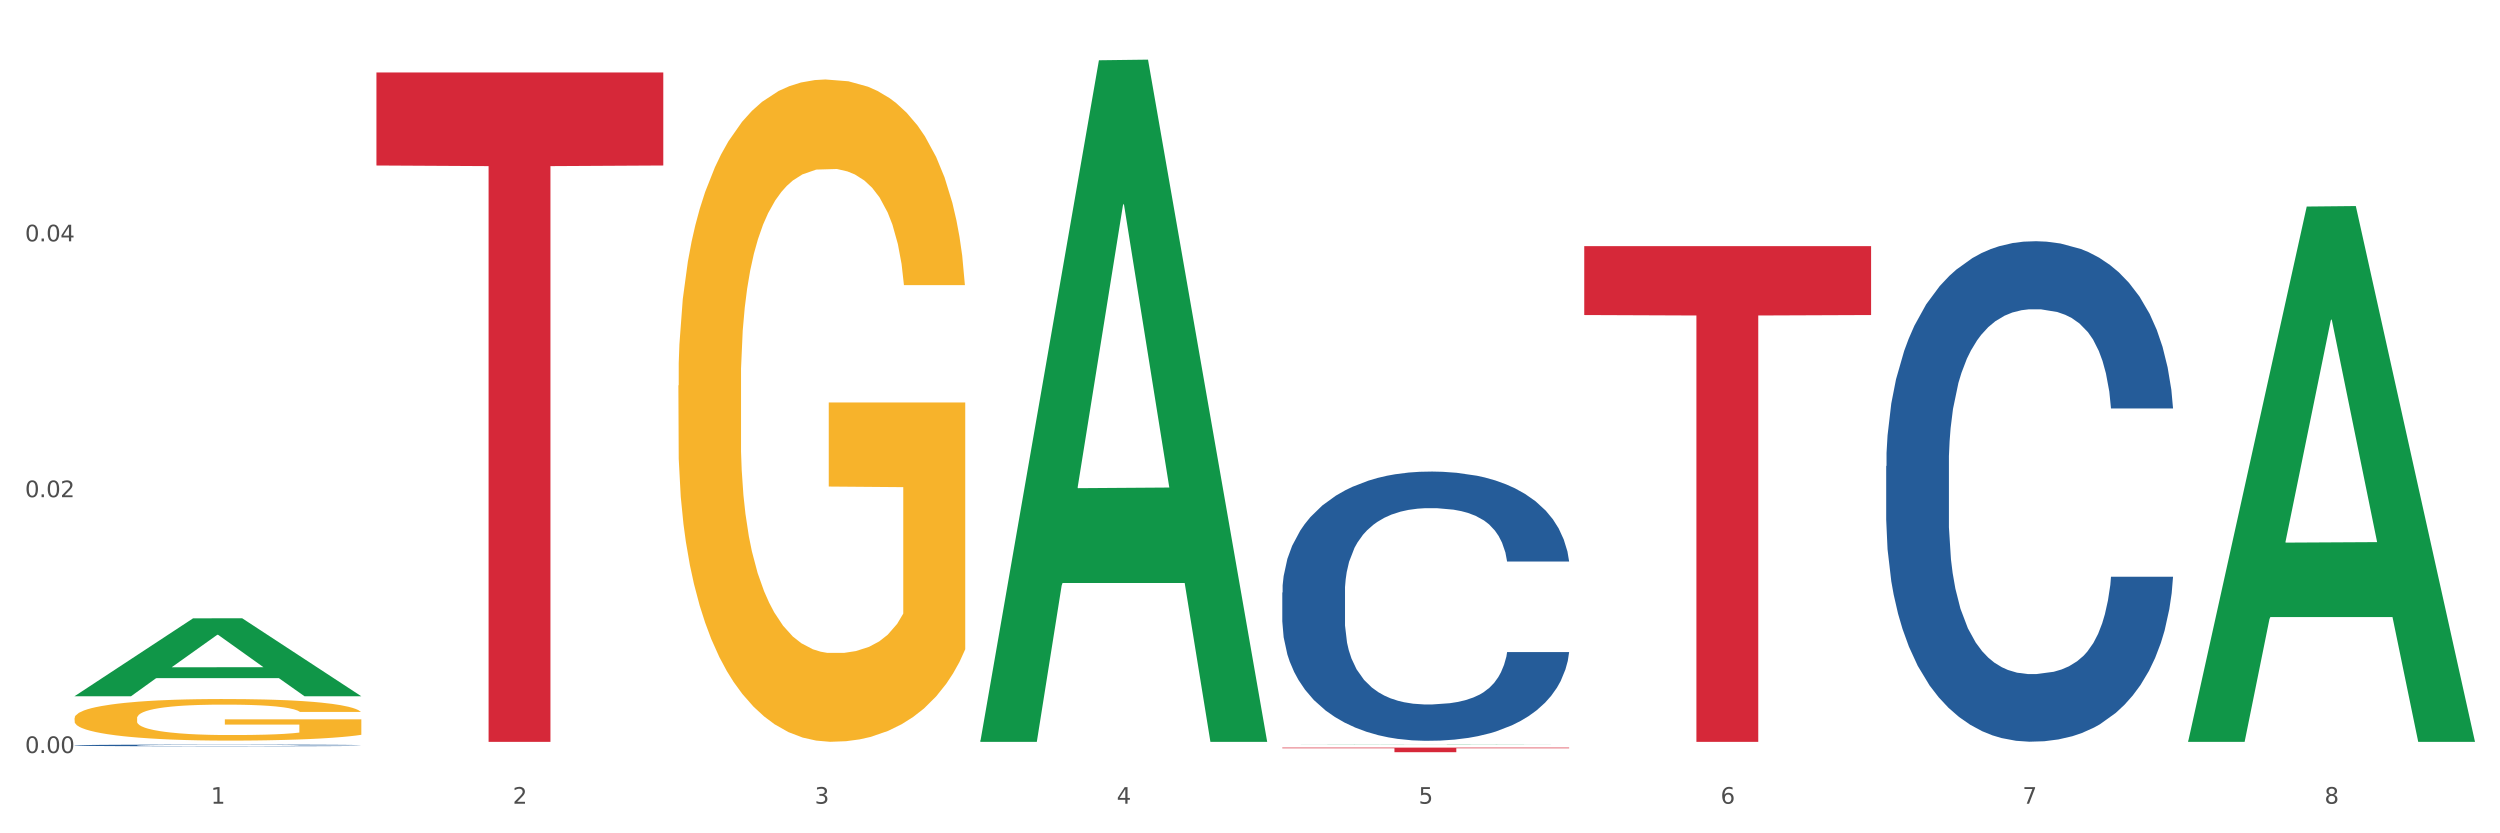 <?xml version="1.0" encoding="utf-8" standalone="no"?>
<!DOCTYPE svg PUBLIC "-//W3C//DTD SVG 1.1//EN"
  "http://www.w3.org/Graphics/SVG/1.1/DTD/svg11.dtd">
<svg xmlns:xlink="http://www.w3.org/1999/xlink" width="1080pt" height="360pt" viewBox="0 0 1080 360" xmlns="http://www.w3.org/2000/svg" version="1.1">
 <rect x="0" y="0" width="1080" height="360" fill="#333333" stroke="none"/>
 <defs>
  <style type="text/css">*{stroke-linejoin: round; stroke-linecap: butt}</style>
 </defs>
 <g id="figure_1">
  <g id="patch_1">
   <path d="M 0 360 
L 1080 360 
L 1080 0 
L 0 0 
z
" style="fill: #ffffff; stroke: #ffffff; stroke-linejoin: miter"/>
  </g>
  <g id="axes_1">
   <g id="matplotlib.axis_1">
    <g id="xtick_1">
     <g id="text_1">
      <!-- 1 -->
      <g style="fill: #4d4d4d" transform="translate(91.082 347.204) scale(0.096 -0.096)">
       <defs>
        <path id="DejaVuSans-31" d="M 794 531 
L 1825 531 
L 1825 4091 
L 703 3866 
L 703 4441 
L 1819 4666 
L 2450 4666 
L 2450 531 
L 3481 531 
L 3481 0 
L 794 0 
L 794 531 
z
" transform="scale(0.016)"/>
       </defs>
       <use xlink:href="#DejaVuSans-31"/>
      </g>
     </g>
    </g>
    <g id="xtick_2">
     <g id="text_2">
      <!-- 2 -->
      <g style="fill: #4d4d4d" transform="translate(221.525 347.204) scale(0.096 -0.096)">
       <defs>
        <path id="DejaVuSans-32" d="M 1228 531 
L 3431 531 
L 3431 0 
L 469 0 
L 469 531 
Q 828 903 1448 1529 
Q 2069 2156 2228 2338 
Q 2531 2678 2651 2914 
Q 2772 3150 2772 3378 
Q 2772 3750 2511 3984 
Q 2250 4219 1831 4219 
Q 1534 4219 1204 4116 
Q 875 4013 500 3803 
L 500 4441 
Q 881 4594 1212 4672 
Q 1544 4750 1819 4750 
Q 2544 4750 2975 4387 
Q 3406 4025 3406 3419 
Q 3406 3131 3298 2873 
Q 3191 2616 2906 2266 
Q 2828 2175 2409 1742 
Q 1991 1309 1228 531 
z
" transform="scale(0.016)"/>
       </defs>
       <use xlink:href="#DejaVuSans-32"/>
      </g>
     </g>
    </g>
    <g id="xtick_3">
     <g id="text_3">
      <!-- 3 -->
      <g style="fill: #4d4d4d" transform="translate(351.968 347.204) scale(0.096 -0.096)">
       <defs>
        <path id="DejaVuSans-33" d="M 2597 2516 
Q 3050 2419 3304 2112 
Q 3559 1806 3559 1356 
Q 3559 666 3084 287 
Q 2609 -91 1734 -91 
Q 1441 -91 1130 -33 
Q 819 25 488 141 
L 488 750 
Q 750 597 1062 519 
Q 1375 441 1716 441 
Q 2309 441 2620 675 
Q 2931 909 2931 1356 
Q 2931 1769 2642 2001 
Q 2353 2234 1838 2234 
L 1294 2234 
L 1294 2753 
L 1863 2753 
Q 2328 2753 2575 2939 
Q 2822 3125 2822 3475 
Q 2822 3834 2567 4026 
Q 2313 4219 1838 4219 
Q 1578 4219 1281 4162 
Q 984 4106 628 3988 
L 628 4550 
Q 988 4650 1302 4700 
Q 1616 4750 1894 4750 
Q 2613 4750 3031 4423 
Q 3450 4097 3450 3541 
Q 3450 3153 3228 2886 
Q 3006 2619 2597 2516 
z
" transform="scale(0.016)"/>
       </defs>
       <use xlink:href="#DejaVuSans-33"/>
      </g>
     </g>
    </g>
    <g id="xtick_4">
     <g id="text_4">
      <!-- 4 -->
      <g style="fill: #4d4d4d" transform="translate(482.412 347.204) scale(0.096 -0.096)">
       <defs>
        <path id="DejaVuSans-34" d="M 2419 4116 
L 825 1625 
L 2419 1625 
L 2419 4116 
z
M 2253 4666 
L 3047 4666 
L 3047 1625 
L 3713 1625 
L 3713 1100 
L 3047 1100 
L 3047 0 
L 2419 0 
L 2419 1100 
L 313 1100 
L 313 1709 
L 2253 4666 
z
" transform="scale(0.016)"/>
       </defs>
       <use xlink:href="#DejaVuSans-34"/>
      </g>
     </g>
    </g>
    <g id="xtick_5">
     <g id="text_5">
      <!-- 5 -->
      <g style="fill: #4d4d4d" transform="translate(612.855 347.204) scale(0.096 -0.096)">
       <defs>
        <path id="DejaVuSans-35" d="M 691 4666 
L 3169 4666 
L 3169 4134 
L 1269 4134 
L 1269 2991 
Q 1406 3038 1543 3061 
Q 1681 3084 1819 3084 
Q 2600 3084 3056 2656 
Q 3513 2228 3513 1497 
Q 3513 744 3044 326 
Q 2575 -91 1722 -91 
Q 1428 -91 1123 -41 
Q 819 9 494 109 
L 494 744 
Q 775 591 1075 516 
Q 1375 441 1709 441 
Q 2250 441 2565 725 
Q 2881 1009 2881 1497 
Q 2881 1984 2565 2268 
Q 2250 2553 1709 2553 
Q 1456 2553 1204 2497 
Q 953 2441 691 2322 
L 691 4666 
z
" transform="scale(0.016)"/>
       </defs>
       <use xlink:href="#DejaVuSans-35"/>
      </g>
     </g>
    </g>
    <g id="xtick_6">
     <g id="text_6">
      <!-- 6 -->
      <g style="fill: #4d4d4d" transform="translate(743.299 347.204) scale(0.096 -0.096)">
       <defs>
        <path id="DejaVuSans-36" d="M 2113 2584 
Q 1688 2584 1439 2293 
Q 1191 2003 1191 1497 
Q 1191 994 1439 701 
Q 1688 409 2113 409 
Q 2538 409 2786 701 
Q 3034 994 3034 1497 
Q 3034 2003 2786 2293 
Q 2538 2584 2113 2584 
z
M 3366 4563 
L 3366 3988 
Q 3128 4100 2886 4159 
Q 2644 4219 2406 4219 
Q 1781 4219 1451 3797 
Q 1122 3375 1075 2522 
Q 1259 2794 1537 2939 
Q 1816 3084 2150 3084 
Q 2853 3084 3261 2657 
Q 3669 2231 3669 1497 
Q 3669 778 3244 343 
Q 2819 -91 2113 -91 
Q 1303 -91 875 529 
Q 447 1150 447 2328 
Q 447 3434 972 4092 
Q 1497 4750 2381 4750 
Q 2619 4750 2861 4703 
Q 3103 4656 3366 4563 
z
" transform="scale(0.016)"/>
       </defs>
       <use xlink:href="#DejaVuSans-36"/>
      </g>
     </g>
    </g>
    <g id="xtick_7">
     <g id="text_7">
      <!-- 7 -->
      <g style="fill: #4d4d4d" transform="translate(873.742 347.204) scale(0.096 -0.096)">
       <defs>
        <path id="DejaVuSans-37" d="M 525 4666 
L 3525 4666 
L 3525 4397 
L 1831 0 
L 1172 0 
L 2766 4134 
L 525 4134 
L 525 4666 
z
" transform="scale(0.016)"/>
       </defs>
       <use xlink:href="#DejaVuSans-37"/>
      </g>
     </g>
    </g>
    <g id="xtick_8">
     <g id="text_8">
      <!-- 8 -->
      <g style="fill: #4d4d4d" transform="translate(1004.185 347.204) scale(0.096 -0.096)">
       <defs>
        <path id="DejaVuSans-38" d="M 2034 2216 
Q 1584 2216 1326 1975 
Q 1069 1734 1069 1313 
Q 1069 891 1326 650 
Q 1584 409 2034 409 
Q 2484 409 2743 651 
Q 3003 894 3003 1313 
Q 3003 1734 2745 1975 
Q 2488 2216 2034 2216 
z
M 1403 2484 
Q 997 2584 770 2862 
Q 544 3141 544 3541 
Q 544 4100 942 4425 
Q 1341 4750 2034 4750 
Q 2731 4750 3128 4425 
Q 3525 4100 3525 3541 
Q 3525 3141 3298 2862 
Q 3072 2584 2669 2484 
Q 3125 2378 3379 2068 
Q 3634 1759 3634 1313 
Q 3634 634 3220 271 
Q 2806 -91 2034 -91 
Q 1263 -91 848 271 
Q 434 634 434 1313 
Q 434 1759 690 2068 
Q 947 2378 1403 2484 
z
M 1172 3481 
Q 1172 3119 1398 2916 
Q 1625 2713 2034 2713 
Q 2441 2713 2670 2916 
Q 2900 3119 2900 3481 
Q 2900 3844 2670 4047 
Q 2441 4250 2034 4250 
Q 1625 4250 1398 4047 
Q 1172 3844 1172 3481 
z
" transform="scale(0.016)"/>
       </defs>
       <use xlink:href="#DejaVuSans-38"/>
      </g>
     </g>
    </g>
    <g id="xtick_9"/>
    <g id="xtick_10"/>
    <g id="xtick_11"/>
    <g id="xtick_12"/>
    <g id="xtick_13"/>
    <g id="xtick_14"/>
    <g id="xtick_15"/>
   </g>
   <g id="matplotlib.axis_2">
    <g id="ytick_1">
     <g id="text_9">
      <!-- 0.00 -->
      <g style="fill: #4d4d4d" transform="translate(10.8 325.306) scale(0.096 -0.096)">
       <defs>
        <path id="DejaVuSans-30" d="M 2034 4250 
Q 1547 4250 1301 3770 
Q 1056 3291 1056 2328 
Q 1056 1369 1301 889 
Q 1547 409 2034 409 
Q 2525 409 2770 889 
Q 3016 1369 3016 2328 
Q 3016 3291 2770 3770 
Q 2525 4250 2034 4250 
z
M 2034 4750 
Q 2819 4750 3233 4129 
Q 3647 3509 3647 2328 
Q 3647 1150 3233 529 
Q 2819 -91 2034 -91 
Q 1250 -91 836 529 
Q 422 1150 422 2328 
Q 422 3509 836 4129 
Q 1250 4750 2034 4750 
z
" transform="scale(0.016)"/>
        <path id="DejaVuSans-2e" d="M 684 794 
L 1344 794 
L 1344 0 
L 684 0 
L 684 794 
z
" transform="scale(0.016)"/>
       </defs>
       <use xlink:href="#DejaVuSans-30"/>
       <use xlink:href="#DejaVuSans-2e" transform="translate(63.623 0)"/>
       <use xlink:href="#DejaVuSans-30" transform="translate(95.41 0)"/>
       <use xlink:href="#DejaVuSans-30" transform="translate(159.033 0)"/>
      </g>
     </g>
    </g>
    <g id="ytick_2">
     <g id="text_10">
      <!-- 0.02 -->
      <g style="fill: #4d4d4d" transform="translate(10.8 214.786) scale(0.096 -0.096)">
       <use xlink:href="#DejaVuSans-30"/>
       <use xlink:href="#DejaVuSans-2e" transform="translate(63.623 0)"/>
       <use xlink:href="#DejaVuSans-30" transform="translate(95.41 0)"/>
       <use xlink:href="#DejaVuSans-32" transform="translate(159.033 0)"/>
      </g>
     </g>
    </g>
    <g id="ytick_3">
     <g id="text_11">
      <!-- 0.04 -->
      <g style="fill: #4d4d4d" transform="translate(10.8 104.266) scale(0.096 -0.096)">
       <use xlink:href="#DejaVuSans-30"/>
       <use xlink:href="#DejaVuSans-2e" transform="translate(63.623 0)"/>
       <use xlink:href="#DejaVuSans-30" transform="translate(95.41 0)"/>
       <use xlink:href="#DejaVuSans-34" transform="translate(159.033 0)"/>
      </g>
     </g>
    </g>
    <g id="ytick_4"/>
    <g id="ytick_5"/>
    <g id="ytick_6"/>
   </g>
   <g id="PolyCollection_1">
    <path d="M 32.175 300.732 
L 32.303 300.7 
L 83.404 267.118 
L 104.611 267.086 
L 156.096 300.795 
L 131.567 300.795 
L 120.453 292.945 
L 67.691 292.945 
L 67.307 293.072 
L 56.576 300.795 
L 32.175 300.795 
L 32.175 300.732 
L 74.334 288.261 
L 113.81 288.229 
L 94.263 274.271 
L 94.008 274.208 
L 93.752 274.303 
L 74.206 288.229 
L 74.334 288.261 
L 32.175 300.732 
z
" clip-path="url(#p5e3c8c0b10)" style="fill: #109648"/>
    <path d="M 684.392 106.335 
L 808.313 106.335 
L 808.313 136.094 
L 759.567 136.295 
L 759.567 320.476 
L 732.845 320.476 
L 732.845 136.295 
L 684.392 136.094 
L 684.392 106.536 
L 684.392 106.335 
z
" clip-path="url(#p5e3c8c0b10)" style="fill: #d62839"/>
    <path d="M 553.949 322.971 
L 677.87 322.971 
L 677.87 323.246 
L 629.124 323.248 
L 629.124 324.95 
L 602.401 324.95 
L 602.401 323.248 
L 553.949 323.246 
L 553.949 322.973 
L 553.949 322.971 
z
" clip-path="url(#p5e3c8c0b10)" style="fill: #d62839"/>
    <path d="M 162.618 31.31 
L 286.54 31.31 
L 286.54 71.494 
L 237.793 71.766 
L 237.793 320.476 
L 211.071 320.476 
L 211.071 71.766 
L 162.618 71.494 
L 162.618 31.581 
L 162.618 31.31 
z
" clip-path="url(#p5e3c8c0b10)" style="fill: #d62839"/>
    <path d="M 32.175 321.995 
L 32.321 321.994 
L 32.321 321.975 
L 32.761 321.949 
L 34.372 321.901 
L 36.423 321.865 
L 39.938 321.823 
L 41.843 321.805 
L 44.333 321.785 
L 49.46 321.753 
L 55.319 321.726 
L 59.42 321.711 
L 62.496 321.701 
L 69.381 321.684 
L 73.336 321.677 
L 77.437 321.671 
L 80.953 321.667 
L 86.812 321.662 
L 91.499 321.66 
L 96.919 321.659 
L 101.46 321.66 
L 107.465 321.663 
L 116.254 321.671 
L 119.623 321.676 
L 124.164 321.684 
L 128.851 321.695 
L 132.66 321.706 
L 137.054 321.721 
L 141.595 321.742 
L 145.989 321.768 
L 149.065 321.791 
L 151.555 321.817 
L 153.753 321.847 
L 155.364 321.881 
L 156.096 321.909 
L 129.291 321.909 
L 128.558 321.883 
L 127.093 321.856 
L 125.629 321.838 
L 124.017 321.823 
L 121.527 321.806 
L 119.33 321.795 
L 115.668 321.782 
L 112.299 321.774 
L 109.516 321.769 
L 106.147 321.765 
L 98.969 321.761 
L 93.843 321.761 
L 90.62 321.762 
L 86.665 321.766 
L 83.296 321.77 
L 79.341 321.778 
L 76.265 321.787 
L 73.189 321.799 
L 71.431 321.807 
L 68.795 321.822 
L 67.037 321.834 
L 64.693 321.855 
L 63.375 321.87 
L 61.031 321.909 
L 60.006 321.938 
L 59.567 321.958 
L 59.274 321.98 
L 59.274 322.086 
L 60.152 322.134 
L 60.885 322.154 
L 62.057 322.177 
L 64.254 322.207 
L 67.476 322.237 
L 70.845 322.258 
L 73.629 322.271 
L 76.265 322.28 
L 78.902 322.288 
L 82.124 322.295 
L 84.761 322.299 
L 88.716 322.303 
L 93.403 322.305 
L 97.065 322.305 
L 104.536 322.301 
L 107.905 322.298 
L 111.127 322.293 
L 114.643 322.286 
L 117.426 322.277 
L 119.037 322.271 
L 121.674 322.258 
L 123.724 322.245 
L 125.482 322.229 
L 126.654 322.215 
L 127.972 322.195 
L 128.998 322.172 
L 129.291 322.16 
L 156.096 322.16 
L 155.51 322.184 
L 154.485 322.208 
L 152.434 322.24 
L 150.823 322.258 
L 148.333 322.281 
L 145.696 322.3 
L 142.034 322.321 
L 138.665 322.337 
L 135.15 322.35 
L 131.341 322.363 
L 124.457 322.38 
L 121.967 322.385 
L 116.693 322.393 
L 112.592 322.397 
L 106.586 322.402 
L 100.434 322.405 
L 93.989 322.406 
L 88.276 322.404 
L 81.978 322.4 
L 78.023 322.396 
L 73.629 322.39 
L 68.502 322.38 
L 63.668 322.369 
L 59.127 322.355 
L 54.879 322.34 
L 50.924 322.322 
L 45.798 322.292 
L 41.989 322.264 
L 39.206 322.237 
L 37.302 322.215 
L 35.398 322.186 
L 34.372 322.166 
L 32.761 322.119 
L 32.175 322.074 
L 32.175 321.995 
z
" clip-path="url(#p5e3c8c0b10)" style="fill: #255c99"/>
    <path d="M 553.949 255.978 
L 554.095 255.872 
L 554.095 252.897 
L 554.535 248.86 
L 556.146 241.423 
L 558.196 235.793 
L 561.712 229.206 
L 563.616 226.444 
L 566.106 223.363 
L 571.233 218.369 
L 577.092 214.12 
L 581.194 211.782 
L 584.27 210.295 
L 591.154 207.639 
L 595.109 206.471 
L 599.211 205.514 
L 602.726 204.877 
L 608.585 204.133 
L 613.273 203.815 
L 618.692 203.708 
L 623.233 203.815 
L 629.239 204.239 
L 638.028 205.514 
L 641.397 206.258 
L 645.937 207.533 
L 650.625 209.233 
L 654.433 210.933 
L 658.828 213.376 
L 663.368 216.563 
L 667.763 220.6 
L 670.839 224.319 
L 673.329 228.25 
L 675.526 233.03 
L 677.137 238.236 
L 677.87 242.592 
L 651.064 242.592 
L 650.332 238.661 
L 648.867 234.411 
L 647.402 231.543 
L 645.791 229.206 
L 643.301 226.55 
L 641.104 224.85 
L 637.442 222.831 
L 634.073 221.557 
L 631.289 220.813 
L 627.92 220.175 
L 620.743 219.538 
L 615.616 219.538 
L 612.394 219.75 
L 608.439 220.282 
L 605.07 221.025 
L 601.115 222.3 
L 598.039 223.681 
L 594.963 225.487 
L 593.205 226.762 
L 590.568 229.1 
L 588.811 231.012 
L 586.467 234.305 
L 585.149 236.643 
L 582.805 242.698 
L 581.78 247.16 
L 581.34 250.241 
L 581.047 253.641 
L 581.047 270.214 
L 581.926 277.651 
L 582.658 280.838 
L 583.83 284.45 
L 586.027 289.125 
L 589.25 293.693 
L 592.619 296.986 
L 595.402 299.005 
L 598.039 300.492 
L 600.675 301.661 
L 603.898 302.723 
L 606.535 303.361 
L 610.489 303.998 
L 615.177 304.317 
L 618.839 304.317 
L 626.309 303.786 
L 629.678 303.255 
L 632.901 302.511 
L 636.416 301.342 
L 639.199 300.067 
L 640.811 299.111 
L 643.447 297.093 
L 645.498 294.968 
L 647.256 292.524 
L 648.428 290.4 
L 649.746 287.212 
L 650.771 283.6 
L 651.064 281.688 
L 677.87 281.688 
L 677.284 285.513 
L 676.259 289.231 
L 674.208 294.224 
L 672.597 297.093 
L 670.106 300.599 
L 667.47 303.573 
L 663.808 306.867 
L 660.439 309.31 
L 656.923 311.435 
L 653.115 313.347 
L 646.23 316.003 
L 643.74 316.747 
L 638.467 318.022 
L 634.366 318.766 
L 628.36 319.509 
L 622.208 319.934 
L 615.763 320.04 
L 610.05 319.828 
L 603.751 319.191 
L 599.797 318.553 
L 595.402 317.597 
L 590.275 316.11 
L 585.442 314.304 
L 580.901 312.179 
L 576.653 309.735 
L 572.698 306.973 
L 567.571 302.405 
L 563.763 297.943 
L 560.98 293.799 
L 559.075 290.293 
L 557.171 285.831 
L 556.146 282.75 
L 554.535 275.314 
L 553.949 268.408 
L 553.949 255.978 
z
" clip-path="url(#p5e3c8c0b10)" style="fill: #255c99"/>
    <path d="M 814.835 201.351 
L 814.982 201.154 
L 814.982 195.625 
L 815.421 188.122 
L 817.033 174.299 
L 819.083 163.834 
L 822.599 151.591 
L 824.503 146.457 
L 826.993 140.731 
L 832.12 131.45 
L 837.979 123.552 
L 842.08 119.208 
L 845.157 116.444 
L 852.041 111.507 
L 855.996 109.335 
L 860.097 107.558 
L 863.613 106.373 
L 869.472 104.991 
L 874.159 104.398 
L 879.579 104.201 
L 884.12 104.398 
L 890.126 105.188 
L 898.914 107.558 
L 902.283 108.94 
L 906.824 111.31 
L 911.512 114.469 
L 915.32 117.628 
L 919.714 122.17 
L 924.255 128.094 
L 928.65 135.597 
L 931.726 142.508 
L 934.216 149.814 
L 936.413 158.7 
L 938.024 168.376 
L 938.757 176.471 
L 911.951 176.471 
L 911.219 169.165 
L 909.754 161.267 
L 908.289 155.936 
L 906.678 151.591 
L 904.188 146.655 
L 901.99 143.496 
L 898.328 139.744 
L 894.959 137.374 
L 892.176 135.992 
L 888.807 134.807 
L 881.63 133.623 
L 876.503 133.623 
L 873.28 134.017 
L 869.326 135.005 
L 865.957 136.387 
L 862.002 138.756 
L 858.926 141.323 
L 855.849 144.68 
L 854.092 147.05 
L 851.455 151.394 
L 849.697 154.948 
L 847.354 161.069 
L 846.035 165.414 
L 843.692 176.669 
L 842.666 184.962 
L 842.227 190.689 
L 841.934 197.007 
L 841.934 227.811 
L 842.813 241.633 
L 843.545 247.557 
L 844.717 254.271 
L 846.914 262.959 
L 850.137 271.45 
L 853.506 277.571 
L 856.289 281.323 
L 858.926 284.087 
L 861.562 286.259 
L 864.785 288.234 
L 867.421 289.419 
L 871.376 290.603 
L 876.064 291.196 
L 879.726 291.196 
L 887.196 290.208 
L 890.565 289.221 
L 893.788 287.839 
L 897.303 285.667 
L 900.086 283.297 
L 901.697 281.52 
L 904.334 277.768 
L 906.385 273.819 
L 908.142 269.278 
L 909.314 265.328 
L 910.633 259.405 
L 911.658 252.691 
L 911.951 249.137 
L 938.757 249.137 
L 938.171 256.245 
L 937.145 263.156 
L 935.095 272.437 
L 933.483 277.768 
L 930.993 284.285 
L 928.357 289.814 
L 924.695 295.935 
L 921.326 300.476 
L 917.81 304.426 
L 914.002 307.98 
L 907.117 312.916 
L 904.627 314.299 
L 899.354 316.668 
L 895.252 318.05 
L 889.247 319.433 
L 883.095 320.222 
L 876.65 320.42 
L 870.937 320.025 
L 864.638 318.84 
L 860.683 317.655 
L 856.289 315.878 
L 851.162 313.114 
L 846.328 309.757 
L 841.788 305.808 
L 837.54 301.266 
L 833.585 296.132 
L 828.458 287.641 
L 824.649 279.348 
L 821.866 271.647 
L 819.962 265.131 
L 818.058 256.838 
L 817.033 251.111 
L 815.421 237.289 
L 814.835 224.454 
L 814.835 201.351 
z
" clip-path="url(#p5e3c8c0b10)" style="fill: #255c99"/>
    <path d="M 293.062 166.55 
L 293.208 166.289 
L 293.208 156.882 
L 293.501 148.781 
L 294.964 129.183 
L 297.158 112.982 
L 298.768 104.358 
L 300.377 97.303 
L 302.279 90.247 
L 304.62 82.931 
L 308.863 72.217 
L 311.496 66.729 
L 314.715 60.981 
L 320.567 52.619 
L 324.81 47.915 
L 329.199 43.995 
L 336.368 39.292 
L 341.05 37.201 
L 346.025 35.633 
L 352.023 34.588 
L 356.559 34.327 
L 366.507 35.111 
L 374.993 37.463 
L 379.09 39.292 
L 384.357 42.427 
L 387.137 44.518 
L 391.672 48.699 
L 396.354 54.186 
L 399.573 58.89 
L 404.401 67.775 
L 408.058 76.659 
L 411.423 87.634 
L 413.179 95.212 
L 414.496 102.268 
L 415.666 110.368 
L 416.837 123.173 
L 390.502 123.173 
L 389.477 114.027 
L 387.868 105.404 
L 385.527 97.042 
L 383.479 91.815 
L 379.968 85.283 
L 376.749 81.102 
L 373.384 77.966 
L 369.287 75.353 
L 366.069 74.046 
L 361.533 73.001 
L 352.608 73.262 
L 346.61 75.353 
L 342.513 77.966 
L 339.88 80.318 
L 337.539 82.931 
L 334.905 86.589 
L 331.833 92.077 
L 329.638 97.042 
L 327.444 103.313 
L 325.688 109.584 
L 324.079 116.901 
L 322.762 124.741 
L 321.738 132.841 
L 320.86 142.771 
L 320.128 159.234 
L 320.128 195.033 
L 320.421 203.134 
L 321.153 213.848 
L 322.03 221.948 
L 323.493 231.617 
L 324.81 238.15 
L 327.297 247.557 
L 330.077 255.396 
L 332.272 260.361 
L 334.466 264.542 
L 338.27 270.291 
L 342.513 274.995 
L 346.171 277.869 
L 351.145 280.482 
L 354.51 281.527 
L 357.436 282.05 
L 364.605 282.05 
L 369.726 281.266 
L 375.432 279.437 
L 379.821 277.085 
L 383.479 274.211 
L 387.576 269.507 
L 390.209 265.065 
L 390.209 210.451 
L 358.022 210.189 
L 358.022 173.867 
L 416.983 173.867 
L 416.983 280.482 
L 414.496 285.97 
L 411.716 290.935 
L 408.79 295.377 
L 404.401 300.864 
L 399.134 306.091 
L 394.452 309.749 
L 389.477 312.885 
L 383.625 315.759 
L 376.017 318.372 
L 371.336 319.418 
L 365.483 320.202 
L 358.607 320.463 
L 352.608 319.94 
L 346.756 318.634 
L 340.611 316.282 
L 334.613 312.885 
L 330.077 309.488 
L 325.542 305.307 
L 320.714 299.819 
L 316.91 294.593 
L 313.984 289.889 
L 310.765 283.879 
L 307.253 276.04 
L 304.62 268.984 
L 302.279 261.668 
L 299.792 252.261 
L 298.036 244.16 
L 296.281 233.969 
L 295.256 226.391 
L 294.086 214.632 
L 293.208 198.169 
L 293.062 166.55 
z
" clip-path="url(#p5e3c8c0b10)" style="fill: #f7b32b"/>
    <path d="M 32.175 310.281 
L 32.321 310.265 
L 32.321 309.674 
L 32.614 309.165 
L 34.077 307.935 
L 36.272 306.917 
L 37.881 306.376 
L 39.49 305.933 
L 41.392 305.49 
L 43.733 305.031 
L 47.976 304.358 
L 50.61 304.013 
L 53.828 303.652 
L 59.681 303.127 
L 63.923 302.832 
L 68.313 302.586 
L 75.482 302.29 
L 80.163 302.159 
L 85.138 302.061 
L 91.136 301.995 
L 95.672 301.979 
L 105.621 302.028 
L 114.106 302.175 
L 118.203 302.29 
L 123.47 302.487 
L 126.25 302.618 
L 130.785 302.881 
L 135.467 303.226 
L 138.686 303.521 
L 143.514 304.079 
L 147.172 304.637 
L 150.537 305.326 
L 152.292 305.802 
L 153.609 306.245 
L 154.779 306.753 
L 155.95 307.557 
L 129.615 307.557 
L 128.591 306.983 
L 126.981 306.442 
L 124.64 305.917 
L 122.592 305.588 
L 119.081 305.178 
L 115.862 304.916 
L 112.497 304.719 
L 108.4 304.555 
L 105.182 304.473 
L 100.646 304.407 
L 91.722 304.423 
L 85.723 304.555 
L 81.626 304.719 
L 78.993 304.866 
L 76.652 305.031 
L 74.019 305.26 
L 70.946 305.605 
L 68.752 305.917 
L 66.557 306.31 
L 64.801 306.704 
L 63.192 307.164 
L 61.875 307.656 
L 60.851 308.164 
L 59.973 308.788 
L 59.242 309.822 
L 59.242 312.07 
L 59.534 312.578 
L 60.266 313.251 
L 61.144 313.76 
L 62.607 314.367 
L 63.923 314.777 
L 66.411 315.368 
L 69.19 315.86 
L 71.385 316.172 
L 73.58 316.434 
L 77.384 316.795 
L 81.626 317.091 
L 85.284 317.271 
L 90.259 317.435 
L 93.624 317.501 
L 96.55 317.534 
L 103.719 317.534 
L 108.839 317.484 
L 114.545 317.369 
L 118.934 317.222 
L 122.592 317.041 
L 126.689 316.746 
L 129.322 316.467 
L 129.322 313.038 
L 97.135 313.021 
L 97.135 310.741 
L 156.096 310.741 
L 156.096 317.435 
L 153.609 317.78 
L 150.829 318.091 
L 147.903 318.37 
L 143.514 318.715 
L 138.247 319.043 
L 133.565 319.273 
L 128.591 319.47 
L 122.738 319.65 
L 115.131 319.814 
L 110.449 319.88 
L 104.596 319.929 
L 97.72 319.946 
L 91.722 319.913 
L 85.869 319.831 
L 79.724 319.683 
L 73.726 319.47 
L 69.19 319.256 
L 64.655 318.994 
L 59.827 318.649 
L 56.023 318.321 
L 53.097 318.026 
L 49.878 317.648 
L 46.367 317.156 
L 43.733 316.713 
L 41.392 316.254 
L 38.905 315.663 
L 37.149 315.154 
L 35.394 314.514 
L 34.37 314.039 
L 33.199 313.3 
L 32.321 312.267 
L 32.175 310.281 
z
" clip-path="url(#p5e3c8c0b10)" style="fill: #f7b32b"/>
    <path d="M 423.505 319.922 
L 423.633 319.645 
L 474.734 26.036 
L 495.942 25.759 
L 547.426 320.476 
L 522.898 320.476 
L 511.783 251.847 
L 459.021 251.847 
L 458.637 252.954 
L 447.906 320.476 
L 423.505 320.476 
L 423.505 319.922 
L 465.664 210.891 
L 505.14 210.614 
L 485.594 88.577 
L 485.338 88.023 
L 485.083 88.854 
L 465.536 210.614 
L 465.664 210.891 
L 423.505 319.922 
z
" clip-path="url(#p5e3c8c0b10)" style="fill: #109648"/>
    <path d="M 553.949 321.787 
L 554.076 321.787 
L 605.178 321.659 
L 626.385 321.659 
L 677.87 321.787 
L 653.341 321.787 
L 642.226 321.757 
L 589.464 321.757 
L 589.081 321.758 
L 578.35 321.787 
L 553.949 321.787 
L 553.949 321.787 
L 596.107 321.74 
L 635.583 321.739 
L 616.037 321.686 
L 615.781 321.686 
L 615.526 321.687 
L 595.98 321.739 
L 596.107 321.74 
L 553.949 321.787 
z
" clip-path="url(#p5e3c8c0b10)" style="fill: #109648"/>
    <path d="M 945.279 320.041 
L 945.407 319.824 
L 996.508 89.229 
L 1017.715 89.012 
L 1069.2 320.476 
L 1044.671 320.476 
L 1033.557 266.576 
L 980.794 266.576 
L 980.411 267.445 
L 969.68 320.476 
L 945.279 320.476 
L 945.279 320.041 
L 987.438 234.41 
L 1026.913 234.193 
L 1007.367 138.347 
L 1007.112 137.912 
L 1006.856 138.565 
L 987.31 234.193 
L 987.438 234.41 
L 945.279 320.041 
z
" clip-path="url(#p5e3c8c0b10)" style="fill: #109648"/>
   </g>
  </g>
 </g>
 <defs>
  <clipPath id="p5e3c8c0b10">
   <rect x="32.175" y="10.8" width="1037.025" height="329.109"/>
  </clipPath>
 </defs>
</svg>
